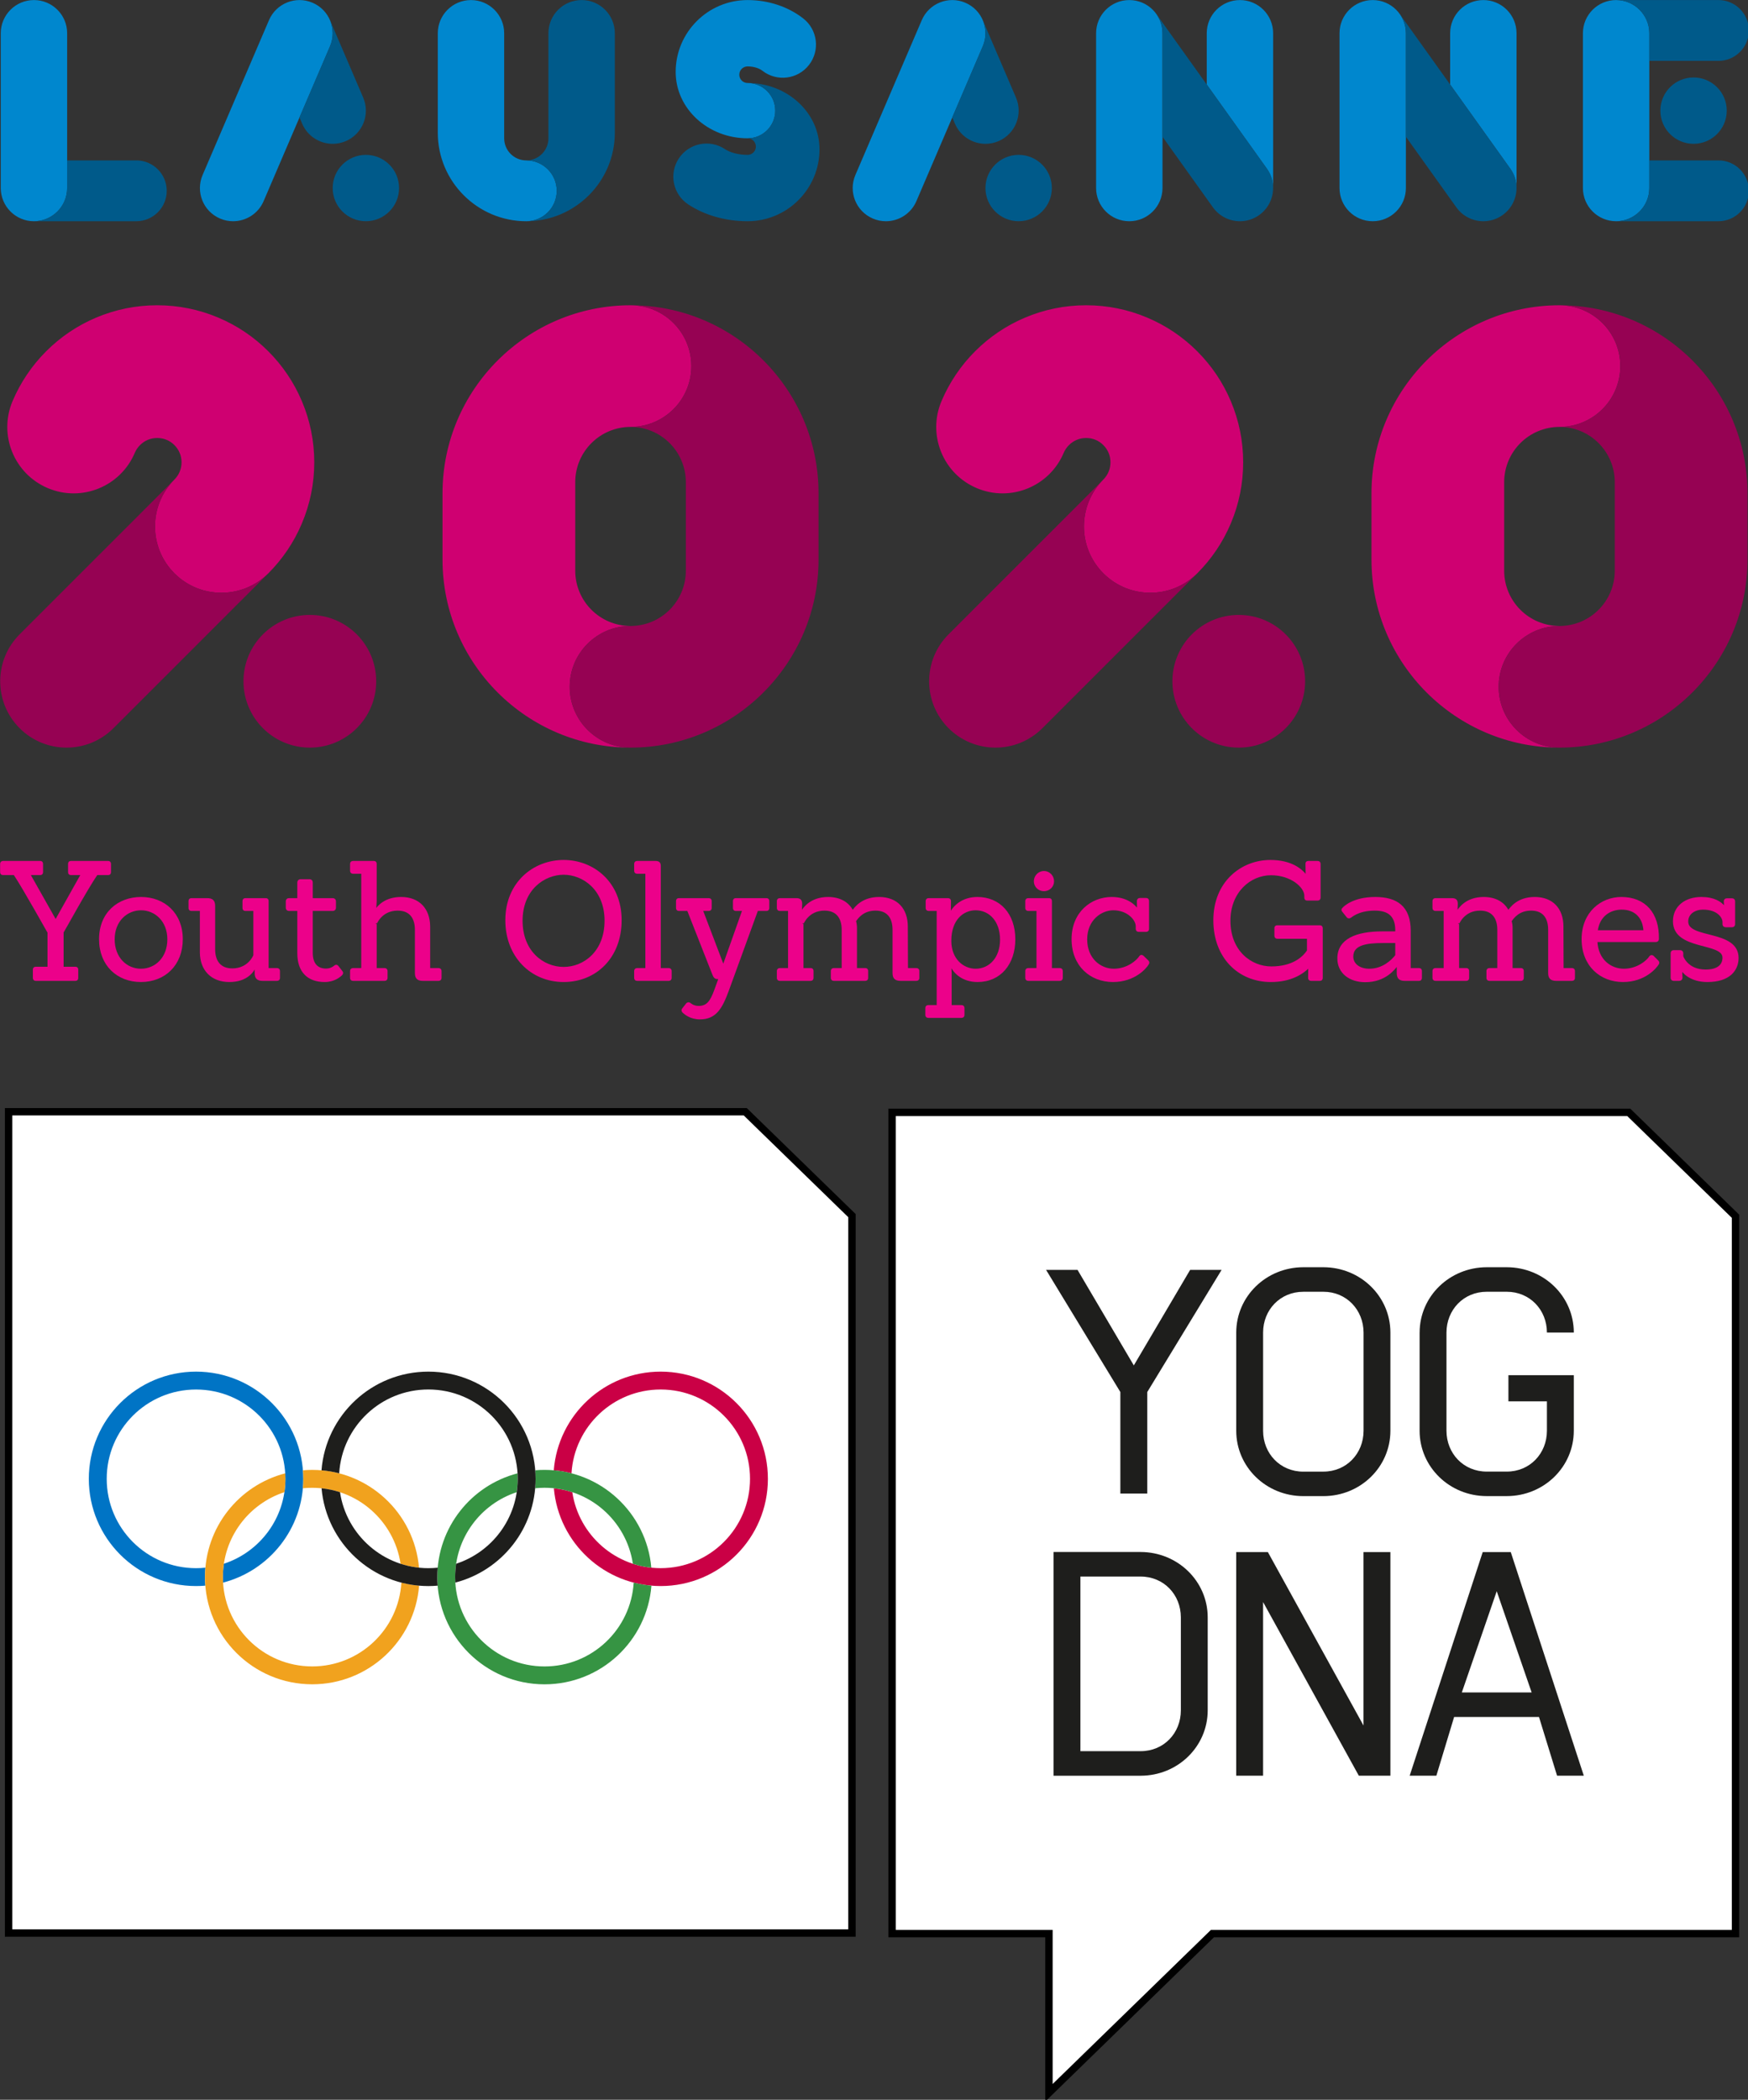 <?xml version="1.0" encoding="UTF-8" standalone="no"?>
<!-- Created with Inkscape (http://www.inkscape.org/) -->

<svg
   xmlns:dc="http://purl.org/dc/elements/1.1/"
   xmlns:cc="http://creativecommons.org/ns#"
   xmlns:rdf="http://www.w3.org/1999/02/22-rdf-syntax-ns#"
   xmlns:svg="http://www.w3.org/2000/svg"
   xmlns="http://www.w3.org/2000/svg"
   xmlns:xlink="http://www.w3.org/1999/xlink"
   xmlns:sodipodi="http://sodipodi.sourceforge.net/DTD/sodipodi-0.dtd"
   xmlns:inkscape="http://www.inkscape.org/namespaces/inkscape"
   id="svg2"
   version="1.1"
   inkscape:version="0.48.5 r10040"
   width="236.239"
   height="283.644"
   xml:space="preserve"
   sodipodi:docname="Lausanne 2020 logo.svg"><rect width="100%" height="100%" fill="#333333" stroke="none"/><defs
     id="defs6"><clipPath
       clipPathUnits="userSpaceOnUse"
       id="clipPath44"><path
         d="m 193.323,307.275 208.63,0 0,72.567 -208.63,0 0,-72.567 z"
         id="path46"
         inkscape:connector-curvature="0" /></clipPath></defs><sodipodi:namedview
     pagecolor="#ffffff"
     bordercolor="#666666"
     borderopacity="1"
     objecttolerance="10"
     gridtolerance="10"
     guidetolerance="10"
     inkscape:pageopacity="0"
     inkscape:pageshadow="2"
     inkscape:window-width="1280"
     inkscape:window-height="672"
     id="namedview4"
     showgrid="false"
     inkscape:snap-object-midpoints="true"
     inkscape:snap-center="true"
     inkscape:zoom="0.90005913"
     inkscape:cx="242.17672"
     inkscape:cy="124.38646"
     inkscape:window-x="0"
     inkscape:window-y="1"
     inkscape:window-maximized="1"
     inkscape:current-layer="g4152"
     fit-margin-top="0"
     fit-margin-left="0"
     fit-margin-right="0"
     fit-margin-bottom="0" /><g
     id="g10"
     inkscape:groupmode="layer"
     inkscape:label="Invitation. Lausanne 2020 in Lillehammer. Feb 15"
     transform="matrix(1.25,0,0,-1.25,-323.019,446.697)"><g
       id="g40"><g
         transform="matrix(1.055,0,0,1.054,38.394,-31.051)"
         id="g3267"><g
           id="g196"
           transform="translate(212.031,368.503)"><path
             d="m 0,0 c -1.878,0 -3.401,-1.523 -3.401,-3.402 l 0,-15.873 c 0,-1.879 1.523,-3.402 3.401,-3.402 1.879,0 3.402,1.523 3.402,3.402 l 0,15.873 C 3.402,-1.523 1.879,0 0,0 m 28.553,-0.276 c -1.726,0.74 -3.726,-0.06 -4.467,-1.786 l -6.802,-15.873 c -0.74,-1.727 0.059,-3.726 1.786,-4.466 0.437,-0.187 0.891,-0.276 1.339,-0.276 1.319,0 2.575,0.773 3.127,2.062 l 6.803,15.873 c 0.74,1.727 -0.06,3.726 -1.786,4.466 m 21.904,-16.165 c -1.253,0 -2.268,1.015 -2.268,2.268 l 0,10.771 C 48.189,-1.523 46.666,0 44.787,0 42.909,0 41.386,-1.523 41.386,-3.402 l 0,-10.204 c 0,-5.002 4.069,-9.071 9.071,-9.071 1.722,0 3.118,1.396 3.118,3.118 0,1.722 -1.396,3.118 -3.118,3.118 M 78.83,-1.879 C 77.272,-0.667 75.249,0 73.134,0 c -4.064,0 -7.37,-3.306 -7.37,-7.37 0,-3.757 3.299,-6.803 7.37,-6.803 1.566,0 2.835,1.268 2.835,2.834 0,1.566 -1.269,2.835 -2.835,2.835 -0.47,0 -0.85,0.381 -0.85,0.85 0,0.47 0.38,0.851 0.85,0.851 0.592,0 1.161,-0.167 1.52,-0.446 1.482,-1.153 3.619,-0.886 4.773,0.597 1.153,1.483 0.886,3.62 -0.597,4.773 m 16.621,1.604 c -1.726,0.739 -3.726,-0.06 -4.466,-1.787 l -6.803,-15.873 c -0.74,-1.726 0.06,-3.726 1.786,-4.466 0.437,-0.187 0.892,-0.276 1.338,-0.276 1.32,0 2.576,0.773 3.129,2.062 l 6.802,15.873 c 0.741,1.727 -0.059,3.726 -1.786,4.467 M 123.591,0 c -1.879,0 -3.402,-1.523 -3.402,-3.401 l 0,-5.26 6.17,-8.637 c 0.451,-0.631 0.651,-1.364 0.628,-2.084 0.001,0.036 0.006,0.071 0.006,0.107 l 0,15.874 c 0,1.878 -1.523,3.401 -3.402,3.401 m -11.339,0 c -1.878,0 -3.401,-1.523 -3.401,-3.401 l 0,-15.874 c 0,-1.879 1.523,-3.402 3.401,-3.402 1.879,0 3.402,1.523 3.402,3.402 l 0,15.874 c 0,1.879 -1.523,3.401 -3.402,3.401 m 36.284,0 c -1.879,0 -3.402,-1.523 -3.402,-3.401 l 0,-5.26 6.17,-8.637 c 0.451,-0.631 0.651,-1.364 0.628,-2.084 0.001,0.036 0.005,0.071 0.005,0.107 l 0,15.874 c 0,1.878 -1.523,3.401 -3.401,3.401 m -11.339,0 c -1.878,0 -3.401,-1.523 -3.401,-3.401 l 0,-15.874 c 0,-1.879 1.523,-3.402 3.402,-3.402 1.878,0 3.401,1.523 3.401,3.402 l 0,15.874 c 0,1.879 -1.523,3.401 -3.402,3.401 m 24.945,0 c -1.879,0 -3.402,-1.523 -3.402,-3.402 l 0,-15.873 c 0,-1.879 1.523,-3.402 3.402,-3.402 1.878,0 3.401,1.523 3.401,3.402 l 0,15.873 c 0,1.879 -1.523,3.402 -3.401,3.402"
             style="fill:#0087ce;fill-opacity:1;fill-rule:nonzero;stroke:none"
             id="path198"
             inkscape:connector-curvature="0" /></g><g
           id="g200"
           transform="translate(222.519,352.063)"><path
             d="m 0,0 -7.087,0 0,-2.835 c 0,-1.878 -1.522,-3.4 -3.399,-3.401 l 10.486,0 c 1.722,0 3.118,1.396 3.118,3.118 C 3.118,-1.396 1.722,0 0,0 m 15.282,16.115 c 0.047,0.022 0.094,0.045 0.143,0.065 -0.014,-0.006 -0.027,-0.009 -0.04,-0.015 -0.036,-0.015 -0.069,-0.034 -0.103,-0.05 M 21.466,1.976 c 1.727,0.74 2.526,2.739 1.786,4.466 l -3.401,7.937 c -0.015,0.035 -0.034,0.067 -0.05,0.101 0.397,-0.848 0.448,-1.853 0.05,-2.781 L 16.725,4.404 17,3.762 C 17.552,2.473 18.808,1.7 20.128,1.7 c 0.447,0 0.901,0.089 1.338,0.276 m 2.061,-1.409 c -1.878,0 -3.401,-1.523 -3.401,-3.401 0,-1.879 1.523,-3.401 3.401,-3.401 1.879,0 3.402,1.522 3.402,3.401 0,1.878 -1.523,3.401 -3.402,3.401 m 22.111,15.874 c -1.879,0 -3.402,-1.523 -3.402,-3.402 l 0,-10.772 C 42.236,1.015 41.221,0 39.968,0 c 1.722,0 3.118,-1.396 3.118,-3.118 0,-1.722 -1.396,-3.118 -3.118,-3.118 5.002,0 9.072,4.069 9.072,9.071 l 0,10.204 c 0,1.879 -1.524,3.402 -3.402,3.402 M 62.646,7.937 c 1.565,0 2.835,-1.269 2.835,-2.835 0,-1.566 -1.27,-2.835 -2.835,-2.835 0.47,0 0.85,-0.38 0.85,-0.85 0,-0.469 -0.38,-0.85 -0.85,-0.85 -0.899,0 -1.767,0.22 -2.322,0.591 -1.563,1.042 -3.675,0.619 -4.718,-0.944 -1.041,-1.563 -0.619,-3.675 0.944,-4.717 1.677,-1.118 3.841,-1.733 6.096,-1.733 4.063,0 7.37,3.306 7.37,7.37 0,3.757 -3.3,6.803 -7.37,6.803 m 27.78,-7.37 c -1.879,0 -3.402,-1.523 -3.402,-3.401 0,-1.878 1.523,-3.401 3.402,-3.401 1.878,0 3.401,1.523 3.401,3.401 0,1.878 -1.523,3.401 -3.401,3.401 m -2.062,1.409 c 1.727,0.74 2.527,2.74 1.787,4.466 l -3.402,7.937 c -0.015,0.035 -0.033,0.067 -0.05,0.101 0.397,-0.847 0.448,-1.853 0.05,-2.781 L 83.623,4.404 83.898,3.762 C 84.451,2.473 85.706,1.7 87.026,1.7 c 0.447,0 0.901,0.089 1.338,0.276 M 82.18,16.115 c 0.047,0.022 0.094,0.045 0.143,0.065 -0.013,-0.005 -0.027,-0.009 -0.04,-0.015 -0.035,-0.015 -0.068,-0.034 -0.103,-0.05 m 17.533,-0.366 c 0.035,0.026 0.07,0.053 0.106,0.079 -0.01,-0.008 -0.021,-0.013 -0.032,-0.02 -0.026,-0.019 -0.049,-0.04 -0.074,-0.059 m 4.819,-0.732 c -0.021,0.029 -0.044,0.054 -0.066,0.083 0.437,-0.573 0.7,-1.285 0.7,-2.06 l 0,-10.615 5.168,-7.237 c 0.665,-0.929 1.71,-1.424 2.772,-1.424 0.684,0 1.375,0.206 1.974,0.634 1.528,1.092 1.883,3.216 0.79,4.744 l -11.338,15.875 z m 20.126,0.732 c 0.035,0.026 0.07,0.053 0.106,0.079 -0.01,-0.008 -0.021,-0.013 -0.032,-0.02 -0.026,-0.019 -0.049,-0.04 -0.074,-0.059 m 4.819,-0.732 c -0.021,0.029 -0.044,0.054 -0.066,0.083 0.437,-0.573 0.7,-1.285 0.7,-2.06 l 0,-10.615 5.169,-7.237 c 0.663,-0.929 1.709,-1.424 2.77,-1.424 0.684,0 1.375,0.206 1.975,0.634 1.528,1.092 1.882,3.216 0.79,4.744 L 129.477,15.017 z M 162.142,0 l -7.087,0 0,-2.835 c 0,-1.878 -1.523,-3.401 -3.401,-3.401 l 10.488,0 c 1.722,0 3.118,1.396 3.118,3.118 0,1.722 -1.396,3.118 -3.118,3.118 m -2.551,8.504 c -1.879,0 -3.402,-1.523 -3.402,-3.402 0,-1.878 1.523,-3.401 3.402,-3.401 1.878,0 3.401,1.523 3.401,3.401 0,1.879 -1.523,3.402 -3.401,3.402 m -4.536,4.535 0,-2.834 7.087,0 c 1.722,0 3.118,1.396 3.118,3.118 0,1.722 -1.396,3.118 -3.118,3.118 l -10.488,0 c 1.878,0 3.401,-1.523 3.401,-3.402"
             style="fill:#005a8a;fill-opacity:1;fill-rule:nonzero;stroke:none"
             id="path202"
             inkscape:connector-curvature="0" /></g></g><g
         transform="matrix(2.109,0,0,2.108,-179.173,-395.074)"
         id="g3261"><g
           id="g204"
           transform="translate(221.238,338.934)"><path
             inkscape:connector-curvature="0"
             d="m 0,0 c -0.738,0.738 -1.599,1.318 -2.558,1.723 -0.995,0.421 -2.049,0.634 -3.134,0.634 -1.085,0 -2.139,-0.213 -3.134,-0.634 -0.958,-0.405 -1.819,-0.985 -2.559,-1.724 -0.738,-0.739 -1.318,-1.6 -1.724,-2.558 -0.731,-1.73 0.078,-3.726 1.809,-4.458 1.731,-0.732 3.726,0.078 4.458,1.809 0.062,0.147 0.153,0.281 0.268,0.396 0.116,0.116 0.249,0.207 0.397,0.269 0.304,0.128 0.667,0.128 0.97,0 0.148,-0.062 0.282,-0.153 0.396,-0.268 0.116,-0.116 0.207,-0.25 0.27,-0.398 0.064,-0.151 0.096,-0.315 0.096,-0.485 0,-0.169 -0.032,-0.332 -0.096,-0.483 -0.063,-0.15 -0.154,-0.285 -0.268,-0.399 -1.328,-1.328 -1.328,-3.482 0,-4.81 0.664,-0.664 1.535,-0.996 2.405,-0.996 0.871,0 1.741,0.331 2.406,0.995 0.736,0.737 1.316,1.598 1.722,2.559 0.421,0.994 0.635,2.049 0.635,3.134 0,1.086 -0.214,2.141 -0.635,3.136 C 1.318,-1.599 0.739,-0.739 0,0 M 18.573,2.357 C 13.26,2.355 8.934,-1.968 8.934,-7.281 l 0,-3.401 c 0,-5.315 4.325,-9.638 9.639,-9.638 -1.722,0 -3.119,1.396 -3.119,3.118 0,1.722 1.396,3.117 3.117,3.118 -1.565,10e-4 -2.833,1.269 -2.833,2.835 l 0,4.535 c 0,1.565 1.269,2.835 2.835,2.835 1.722,0 3.117,1.396 3.117,3.118 0,1.722 -1.395,3.118 -3.117,3.118 M 47.622,0 c -0.738,0.738 -1.599,1.318 -2.558,1.723 -0.994,0.421 -2.049,0.634 -3.134,0.634 -1.085,0 -2.14,-0.213 -3.134,-0.634 -0.959,-0.405 -1.819,-0.985 -2.559,-1.724 -0.738,-0.739 -1.318,-1.6 -1.723,-2.558 -0.732,-1.73 0.077,-3.726 1.808,-4.458 1.73,-0.732 3.726,0.078 4.458,1.809 0.062,0.147 0.153,0.281 0.268,0.396 0.116,0.116 0.25,0.207 0.398,0.269 0.303,0.128 0.666,0.128 0.968,0 0.149,-0.062 0.283,-0.153 0.397,-0.268 0.116,-0.116 0.207,-0.25 0.27,-0.398 0.064,-0.151 0.096,-0.315 0.096,-0.485 0,-0.169 -0.032,-0.332 -0.096,-0.483 -0.063,-0.15 -0.154,-0.285 -0.268,-0.399 -1.328,-1.328 -1.328,-3.482 0,-4.81 0.664,-0.664 1.535,-0.996 2.405,-0.996 0.871,0 1.741,0.331 2.405,0.995 0.737,0.737 1.317,1.598 1.723,2.559 0.421,0.994 0.634,2.049 0.634,3.134 0,1.086 -0.213,2.141 -0.634,3.136 C 48.941,-1.599 48.361,-0.739 47.622,0 M 66.195,2.357 C 60.883,2.355 56.557,-1.968 56.557,-7.281 l 0,-3.401 c 0,-5.315 4.324,-9.638 9.638,-9.638 -1.722,0 -3.118,1.396 -3.118,3.118 0,1.722 1.395,3.117 3.117,3.118 -1.565,10e-4 -2.834,1.269 -2.834,2.835 l 0,4.535 c 0,1.565 1.27,2.835 2.835,2.835 1.722,0 3.118,1.396 3.118,3.118 0,1.722 -1.396,3.118 -3.118,3.118"
             style="fill:#cf0071;fill-opacity:1;fill-rule:nonzero;stroke:none"
             id="path206" /></g><g
           id="g208"
           transform="translate(223.37,325.417)"><path
             inkscape:connector-curvature="0"
             d="m 0,0 c -1.878,0 -3.402,-1.523 -3.402,-3.402 0,-1.878 1.524,-3.401 3.402,-3.401 1.879,0 3.402,1.523 3.402,3.401 C 3.402,-1.523 1.879,0 0,0 m -4.535,1.135 c -0.871,0 -1.742,0.332 -2.406,0.996 -1.328,1.328 -1.328,3.482 0,4.81 l -7.937,-7.937 c -1.328,-1.329 -1.328,-3.483 0,-4.811 0.664,-0.664 1.535,-0.996 2.405,-0.996 0.871,0 1.742,0.332 2.406,0.996 L -2.13,2.13 C -2.794,1.466 -3.665,1.135 -4.535,1.135 m 20.976,14.739 c 1.722,0 3.118,-1.396 3.118,-3.118 0,-1.722 -1.395,-3.118 -3.117,-3.118 1.565,0 2.834,-1.27 2.834,-2.835 l 0,-4.535 c 0,-1.566 -1.27,-2.835 -2.835,-2.835 -1.722,0 -3.118,-1.396 -3.118,-3.118 0,-1.722 1.396,-3.118 3.118,-3.118 5.312,0.002 9.638,4.325 9.638,9.638 l 0,3.401 c 0,5.315 -4.324,9.638 -9.638,9.638 M 47.622,0 c -1.879,0 -3.402,-1.523 -3.402,-3.402 0,-1.878 1.523,-3.401 3.402,-3.401 1.879,0 3.401,1.523 3.401,3.401 0,1.879 -1.522,3.402 -3.401,3.402 m -4.535,1.135 c -0.871,0 -1.741,0.332 -2.406,0.996 -1.328,1.328 -1.328,3.482 0,4.81 l -7.937,-7.937 c -1.328,-1.329 -1.328,-3.483 0,-4.811 0.665,-0.664 1.535,-0.996 2.406,-0.996 0.87,0 1.741,0.332 2.405,0.996 L 45.492,2.13 C 44.828,1.466 43.957,1.135 43.087,1.135 m 20.976,14.739 c 1.722,0 3.119,-1.396 3.119,-3.118 0,-1.722 -1.396,-3.118 -3.117,-3.118 1.565,0 2.833,-1.27 2.833,-2.835 l 0,-4.535 c 0,-1.566 -1.269,-2.835 -2.835,-2.835 -1.722,0 -3.117,-1.396 -3.117,-3.118 0,-1.722 1.395,-3.118 3.117,-3.118 5.312,0.002 9.638,4.325 9.638,9.638 l 0,3.401 c 0,5.315 -4.324,9.638 -9.638,9.638"
             style="fill:#960253;fill-opacity:1;fill-rule:nonzero;stroke:none"
             id="path210" /></g></g><g
         transform="matrix(0.113,0,0,-0.113,213.333,368.463)"
         style="font-size:40px;font-style:normal;font-weight:normal;line-height:125%;letter-spacing:0px;word-spacing:0px;fill:#ec018a;fill-opacity:1;stroke:#ec018a;stroke-width:1.707;stroke-miterlimit:4;stroke-opacity:1;font-family:Abadi MT Condensed Extra Bold;-inkscape-font-specification:Abadi MT Condensed Extra Bold"
         id="text3081"><path
           d="m 417.752,338.288 c 0.32,0 0.48,-0.16 0.48,-0.48 l 0,-2.04 c 0,-0.32 -0.16,-0.48 -0.48,-0.48 l -3.08,0 0,-8.6 c 0.12,-0.12 5.8,-10.52 8.28,-14.12 l 2.76,0 c 0.32,0 0.48,-0.16 0.48,-0.48 l 0,-2.04 c 0,-0.32 -0.2,-0.48 -0.48,-0.48 l -9.04,0 c -0.32,0 -0.48,0.16 -0.48,0.48 l 0,2.04 c 0,0.32 0.16,0.48 0.48,0.48 l 2.64,0 -6.24,11.12 -0.24,0 -6.28,-11.12 2.64,0 c 0.32,0 0.48,-0.16 0.48,-0.48 l 0,-2.04 c 0,-0.32 -0.16,-0.48 -0.48,-0.48 l -9,0 c -0.32,0 -0.52,0.16 -0.52,0.48 l 0,2.04 c 0,0.32 0.16,0.48 0.52,0.48 l 2.72,0 c 2.4,3.6 8.16,14 8.28,14.16 l 0,8.56 -3.08,0 c -0.32,0 -0.48,0.16 -0.48,0.48 l 0,2.04 c 0,0.32 0.2,0.48 0.48,0.48 l 9.64,0"
           style="fill:#ec018a;stroke:#ec018a;stroke-width:0.434;font-family:sanchez;-inkscape-font-specification:sanchez"
           id="path3014"
           inkscape:connector-curvature="0"
           transform="matrix(3.936,0,0,3.934,-1173.184,-295.343)" /><path
           d="m 433.685,338.568 c 5.72,0 9.96,-3.96 9.96,-10.2 0,-6.24 -4.36,-10.04 -9.92,-10.04 -5.56,0 -10,3.72 -10,10.04 0,6.28 4.28,10.2 9.96,10.2 m 0,-2.8 c -3.56,0 -6.6,-2.84 -6.6,-7.36 0,-4.56 3.16,-7.28 6.64,-7.28 3.44,0 6.6,2.72 6.6,7.28 0,4.52 -3.04,7.36 -6.64,7.36"
           style="fill:#ec018a;stroke:#ec018a;stroke-width:0.434;font-family:sanchez;-inkscape-font-specification:sanchez"
           id="path3016"
           inkscape:connector-curvature="0"
           transform="matrix(3.936,0,0,3.934,-1173.184,-295.343)" /><path
           d="m 466.75,338.288 c 0.32,0 0.52,-0.16 0.52,-0.48 l 0,-1.72 c 0,-0.32 -0.2,-0.48 -0.52,-0.48 l -2.24,0 0,-16.52 c 0,-0.32 -0.16,-0.48 -0.48,-0.48 l -4.96,0 c -0.28,0 -0.48,0.16 -0.48,0.48 l 0,1.72 c 0,0.32 0.16,0.48 0.48,0.48 l 2.16,0 0,11 c 0,0.08 -1.32,3.4 -5.32,3.4 -2.96,0 -4.4,-1.88 -4.4,-4.88 l 0,-10.52 c 0,-1.24 -0.56,-1.68 -1.72,-1.68 l -3.84,0 c -0.28,0 -0.48,0.16 -0.48,0.48 l 0,1.72 c 0,0.32 0.16,0.48 0.48,0.48 l 2.28,0 0,10.32 c 0.04,4.2 2.64,6.96 6.96,6.96 4.32,0 5.8,-2.52 6.24,-3.44 l 0.12,0 0,1.48 c 0,1.24 0.56,1.68 1.72,1.68 l 3.48,0"
           style="fill:#ec018a;stroke:#ec018a;stroke-width:0.434;font-family:sanchez;-inkscape-font-specification:sanchez"
           id="path3018"
           inkscape:connector-curvature="0"
           transform="matrix(3.936,0,0,3.934,-1173.184,-295.343)" /><path
           d="m 481.515,335.008 c -0.2,-0.24 -0.44,-0.28 -0.72,-0.04 -0.16,0.16 -0.92,0.76 -2.12,0.76 -2.16,0 -3.44,-1.36 -3.44,-4.04 l 0,-10.4 5.08,0 c 0.32,0 0.56,-0.2 0.56,-0.52 l 0,-1.64 c 0,-0.32 -0.24,-0.52 -0.56,-0.52 l -5.08,0 0,-4.04 c 0,-0.32 -0.2,-0.56 -0.52,-0.56 l -2.24,0 c -0.32,0 -0.56,0.24 -0.56,0.56 l 0,4.04 -2.24,0 c -0.32,0 -0.56,0.2 -0.56,0.52 l 0,1.64 c 0,0.32 0.24,0.52 0.56,0.52 l 2.24,0 0,10.48 c 0,4.52 2.44,6.8 6.44,6.8 2.36,0 3.68,-1.24 4.04,-1.56 0.24,-0.24 0.32,-0.52 0.08,-0.76 l -0.96,-1.24"
           style="fill:#ec018a;stroke:#ec018a;stroke-width:0.434;font-family:sanchez;-inkscape-font-specification:sanchez"
           id="path3020"
           inkscape:connector-curvature="0"
           transform="matrix(3.936,0,0,3.934,-1173.184,-295.343)" /><path
           d="m 506.02,338.288 c 0.32,0 0.52,-0.16 0.52,-0.48 l 0,-1.72 c 0,-0.32 -0.2,-0.48 -0.52,-0.48 l -2.24,0 0,-10.32 c -0.04,-4.2 -2.52,-6.96 -6.84,-6.96 -3.76,0 -5.52,1.96 -6.24,3.08 l -0.08,0 c 0.04,-0.28 0.16,-1.84 0.16,-2.44 l 0,-8.92 c 0,-0.32 -0.16,-0.48 -0.48,-0.48 l -5.04,0 c -0.32,0 -0.52,0.16 -0.52,0.48 l 0,1.72 c 0,0.32 0.2,0.48 0.52,0.48 l 2.2,0 0,23.36 -2.2,0 c -0.32,0 -0.52,0.16 -0.52,0.48 l 0,1.72 c 0,0.32 0.2,0.48 0.52,0.48 l 7.64,0 c 0.32,0 0.52,-0.16 0.52,-0.48 l 0,-1.72 c 0,-0.32 -0.2,-0.48 -0.52,-0.48 l -2.12,0 0,-10.96 c 0,0.04 1.24,-3.44 5.32,-3.44 2.96,0 4.4,1.88 4.4,4.88 l 0,10.52 c 0,1.24 0.56,1.68 1.72,1.68 l 3.8,0"
           style="fill:#ec018a;stroke:#ec018a;stroke-width:0.434;font-family:sanchez;-inkscape-font-specification:sanchez"
           id="path3022"
           inkscape:connector-curvature="0"
           transform="matrix(3.936,0,0,3.934,-1173.184,-295.343)" /><path
           d="m 536.444,338.568 c 7.84,0 13.88,-5.84 13.88,-14.8 0,-9.12 -6.64,-14.44 -13.88,-14.44 -7.24,0 -13.96,5.32 -13.96,14.44 0,8.8 6.12,14.8 13.96,14.8 m 0,-3.24 c -5.04,0 -10.2,-3.92 -10.2,-11.44 0,-7.68 5.44,-11.4 10.2,-11.4 4.76,0 10.16,3.72 10.16,11.4 0,7.52 -5.12,11.44 -10.16,11.44"
           style="fill:#ec018a;stroke:#ec018a;stroke-width:0.434;font-family:sanchez;-inkscape-font-specification:sanchez"
           id="path3024"
           inkscape:connector-curvature="0"
           transform="matrix(3.936,0,0,3.934,-1173.184,-295.343)" /><path
           d="m 561.963,338.288 c 0.32,0 0.52,-0.16 0.52,-0.48 l 0,-1.72 c 0,-0.32 -0.2,-0.48 -0.52,-0.48 l -2.12,0 0,-25.04 c 0,-0.68 -0.28,-1 -1.08,-1 l -4.44,0 c -0.32,0 -0.52,0.16 -0.52,0.48 l 0,1.72 c 0,0.32 0.2,0.48 0.52,0.48 l 2.2,0 0,23.36 -2.2,0 c -0.32,0 -0.52,0.16 -0.52,0.48 l 0,1.72 c 0,0.32 0.2,0.48 0.52,0.48 l 7.64,0"
           style="fill:#ec018a;stroke:#ec018a;stroke-width:0.434;font-family:sanchez;-inkscape-font-specification:sanchez"
           id="path3026"
           inkscape:connector-curvature="0"
           transform="matrix(3.936,0,0,3.934,-1173.184,-295.343)" /><path
           d="m 573.257,340.808 c -1.04,2.84 -1.96,4 -4,4 -1.24,0 -1.92,-0.6 -2.12,-0.76 -0.28,-0.2 -0.48,-0.16 -0.72,0.04 l -1,1.28 c -0.2,0.24 -0.12,0.48 0.12,0.72 0.36,0.32 1.68,1.56 4.04,1.56 3.8,0 5.24,-2.56 6.8,-6.8 l 7.12,-19.56 2.24,0 c 0.32,0 0.48,-0.16 0.48,-0.48 l 0,-1.72 c 0,-0.32 -0.16,-0.48 -0.48,-0.48 l -7.44,0 c -0.32,0 -0.48,0.16 -0.48,0.48 l 0,1.72 c 0,0.32 0.16,0.48 0.48,0.48 l 1.8,0 -4.8,13.56 -0.08,0 -5.16,-13.56 1.64,0 c 0.32,0 0.52,-0.16 0.52,-0.48 l 0,-1.72 c 0,-0.32 -0.2,-0.48 -0.52,-0.48 l -7.24,0 c -0.32,0 -0.48,0.16 -0.48,0.48 l 0,1.72 c 0,0.32 0.2,0.48 0.48,0.48 l 2.2,0 6.12,15.56 c 0.28,0.72 0.52,1 1.04,1 l 0.52,0 -1.08,2.96"
           style="fill:#ec018a;stroke:#ec018a;stroke-width:0.434;font-family:sanchez;-inkscape-font-specification:sanchez"
           id="path3028"
           inkscape:connector-curvature="0"
           transform="matrix(3.936,0,0,3.934,-1173.184,-295.343)" /><path
           d="m 622.17,338.288 c 0.32,0 0.52,-0.16 0.52,-0.48 l 0,-1.72 c 0,-0.32 -0.2,-0.48 -0.52,-0.48 l -2.24,0 -0.04,-10.32 c 0,-4.2 -2.44,-6.96 -6.76,-6.96 -4.12,0 -5.84,2.44 -6.44,3.32 -1,-2.08 -3.08,-3.32 -5.96,-3.32 -4.32,0 -6,2.68 -6.48,3.48 l -0.12,0 0.08,-2 c 0,-0.96 -0.4,-1.2 -1.28,-1.2 l -3.92,0 c -0.32,0 -0.52,0.16 -0.52,0.48 l 0,1.72 c 0,0.32 0.2,0.48 0.52,0.48 l 2.2,0 0,14.32 -2.2,0 c -0.32,0 -0.52,0.16 -0.52,0.48 l 0,1.72 c 0,0.32 0.2,0.48 0.52,0.48 l 7.48,0 c 0.28,0 0.48,-0.16 0.48,-0.48 l 0,-1.72 c 0,-0.32 -0.16,-0.48 -0.48,-0.48 l -1.96,0 0,-10.96 c 0,0.04 1.24,-3.44 5.32,-3.44 2.96,0 4.4,1.88 4.4,4.88 l 0,9.52 -2.12,0 c -0.32,0 -0.52,0.16 -0.52,0.48 l 0,1.72 c 0,0.32 0.2,0.48 0.52,0.48 l 7.64,0 c 0.28,0 0.48,-0.16 0.48,-0.48 l 0,-1.72 c 0,-0.32 -0.16,-0.48 -0.48,-0.48 l -2.24,0 0,-10.04 c 0,-0.52 -0.08,-1.12 -0.24,-1.6 0.6,-0.92 2,-2.76 4.96,-2.76 2.96,0 4.36,1.88 4.36,4.88 l 0,10.52 c 0,1.24 0.56,1.68 1.76,1.68 l 3.8,0"
           style="fill:#ec018a;stroke:#ec018a;stroke-width:0.434;font-family:sanchez;-inkscape-font-specification:sanchez"
           id="path3030"
           inkscape:connector-curvature="0"
           transform="matrix(3.936,0,0,3.934,-1173.184,-295.343)" /><path
           d="m 633.144,347.288 c 0.32,0 0.52,-0.16 0.52,-0.48 l 0,-1.72 c 0,-0.32 -0.2,-0.48 -0.52,-0.48 l -2.6,0 0,-8.12 c 0,-0.56 -0.12,-1.84 -0.12,-1.84 l 0.12,0 c 0.84,1.92 2.96,3.92 6.52,3.92 5.48,0 8.96,-4.24 8.96,-10.16 0,-6.16 -3.68,-10.08 -9,-10.08 -3.6,0 -5.76,2.04 -6.64,3.92 l -0.04,0 0.04,-3.16 c 0,-0.32 -0.2,-0.48 -0.52,-0.48 l -4.68,0 c -0.32,0 -0.52,0.16 -0.52,0.48 l 0,1.72 c 0,0.32 0.2,0.48 0.52,0.48 l 2.16,0 0,23.32 -2.24,0 c -0.32,0 -0.52,0.16 -0.52,0.48 l 0,1.72 c 0,0.32 0.2,0.48 0.52,0.48 l 8.04,0 m 3.44,-11.52 c -3.08,0 -6.12,-2.48 -6.12,-7 0,-5.28 3.08,-7.64 6.12,-7.64 3.48,0 6.16,2.8 6.16,7.36 0,4.4 -2.64,7.28 -6.16,7.28"
           style="fill:#ec018a;stroke:#ec018a;stroke-width:0.434;font-family:sanchez;-inkscape-font-specification:sanchez"
           id="path3032"
           inkscape:connector-curvature="0"
           transform="matrix(3.936,0,0,3.934,-1173.184,-295.343)" /><path
           d="m 657.041,338.288 c 0.32,0 0.52,-0.16 0.52,-0.48 l 0,-1.72 c 0,-0.32 -0.2,-0.48 -0.52,-0.48 l -2.12,0 0,-16.52 c 0,-0.32 -0.16,-0.48 -0.48,-0.48 l -5.04,0 c -0.32,0 -0.52,0.16 -0.52,0.48 l 0,1.72 c 0,0.32 0.2,0.48 0.52,0.48 l 2.2,0 0,14.32 -2.2,0 c -0.32,0 -0.52,0.16 -0.52,0.48 l 0,1.72 c 0,0.32 0.2,0.48 0.52,0.48 l 7.64,0 m -1.6,-24 c 0,-1.24 -1,-2.28 -2.24,-2.28 -1.24,0 -2.24,1.04 -2.24,2.28 0,1.24 1,2.2 2.24,2.2 1.24,0 2.24,-0.96 2.24,-2.2"
           style="fill:#ec018a;stroke:#ec018a;stroke-width:0.434;font-family:sanchez;-inkscape-font-specification:sanchez"
           id="path3034"
           inkscape:connector-curvature="0"
           transform="matrix(3.936,0,0,3.934,-1173.184,-295.343)" /><path
           d="m 677.211,332.528 c -0.24,-0.2 -0.52,-0.16 -0.68,0.12 -0.56,0.92 -2.92,3.12 -6.36,3.12 -3.32,0 -6.68,-2.6 -6.68,-7.36 0,-4.8 3.56,-7.28 6.56,-7.28 3.48,0 5.64,2.36 5.68,4.08 l 0,0.68 c 0,0.32 0.2,0.48 0.48,0.48 l 1.84,0 c 0.28,0 0.48,-0.16 0.48,-0.48 l 0,-6.8 c 0,-0.32 -0.16,-0.52 -0.48,-0.52 l -1.52,0 c -0.32,0 -0.52,0.2 -0.52,0.52 l 0.04,2.2 -0.04,0 c -0.84,-1.2 -2.72,-2.96 -6.36,-2.96 -4.84,0 -9.52,3.56 -9.52,10.04 0,6.4 4.44,10.2 9.84,10.2 5.28,0 8.04,-3.32 8.52,-4.2 0.16,-0.24 0.16,-0.48 -0.12,-0.72 l -1.16,-1.12"
           style="fill:#ec018a;stroke:#ec018a;stroke-width:0.434;font-family:sanchez;-inkscape-font-specification:sanchez"
           id="path3036"
           inkscape:connector-curvature="0"
           transform="matrix(3.936,0,0,3.934,-1173.184,-295.343)" /><path
           d="m 720.274,338.288 c 0.32,0 0.48,-0.16 0.48,-0.48 l 0,-12.12 c 0,-0.32 -0.16,-0.48 -0.48,-0.48 l -10.36,0 c -0.32,0 -0.48,0.16 -0.48,0.48 l 0,1.84 c 0,0.32 0.16,0.52 0.48,0.52 l 7.44,0 0,3.12 c -1.16,1.8 -3.8,4.04 -8.88,4.04 -5,0 -10.16,-3.88 -10.16,-11.32 0,-7.04 4.96,-11.28 10.08,-11.28 5,0 8.32,3.08 8.32,5.2 l 0,0.48 c 0,0.32 0.16,0.48 0.48,0.48 l 2.52,0 c 0.32,0 0.52,-0.16 0.52,-0.48 l 0,-8.24 c 0,-0.32 -0.2,-0.48 -0.52,-0.48 l -2.24,0 c -0.32,0 -0.52,0.16 -0.48,0.48 l 0.04,3.08 c -1.12,-1.6 -3.64,-3.8 -8.8,-3.8 -6.96,0 -13.64,5.16 -13.64,14.44 0,9.04 6,14.8 13.76,14.8 4.84,0 7.68,-1.88 9.32,-3.52 l -0.04,2.76 c 0,0.32 0.2,0.48 0.52,0.48 l 2.12,0"
           style="fill:#ec018a;stroke:#ec018a;stroke-width:0.434;font-family:sanchez;-inkscape-font-specification:sanchez"
           id="path3038"
           inkscape:connector-curvature="0"
           transform="matrix(3.936,0,0,3.934,-1173.184,-295.343)" /><path
           d="m 744.38,338.288 c 0.32,0 0.48,-0.16 0.48,-0.48 l 0,-1.72 c 0,-0.32 -0.16,-0.48 -0.48,-0.48 l -2.24,0 0,-9.28 c 0,-5.84 -3.24,-8 -8.4,-8 -5.4,0 -7.6,2.32 -7.8,2.56 -0.24,0.2 -0.28,0.4 -0.08,0.64 l 1.12,1.4 c 0.16,0.2 0.4,0.2 0.6,0.12 0.16,0 1.8,-1.84 6.04,-1.84 3.08,0 5.2,1.2 5.2,5 l 0,0.48 -3.36,0 c -6.32,0 -10.72,1.8 -10.72,6.36 0,3.48 2.84,5.56 6.56,5.56 4.84,0 7.08,-3.04 7.8,-4.04 l 0.08,0 0,2.04 c 0,1.24 0.56,1.68 1.72,1.68 l 3.48,0 m -5.56,-5.96 c -0.92,1.2 -3.16,3.44 -6.52,3.44 -2.52,0 -4.12,-1.36 -4.12,-3.16 0,-3 3.32,-3.52 7.48,-3.52 l 3.16,0 0,3.24"
           style="fill:#ec018a;stroke:#ec018a;stroke-width:0.434;font-family:sanchez;-inkscape-font-specification:sanchez"
           id="path3040"
           inkscape:connector-curvature="0"
           transform="matrix(3.936,0,0,3.934,-1173.184,-295.343)" /><path
           d="m 781.545,338.288 c 0.32,0 0.52,-0.16 0.52,-0.48 l 0,-1.72 c 0,-0.32 -0.2,-0.48 -0.52,-0.48 l -2.24,0 -0.04,-10.32 c 0,-4.2 -2.44,-6.96 -6.76,-6.96 -4.12,0 -5.84,2.44 -6.44,3.32 -1,-2.08 -3.08,-3.32 -5.96,-3.32 -4.32,0 -6,2.68 -6.48,3.48 l -0.12,0 0.08,-2 c 0,-0.96 -0.4,-1.2 -1.28,-1.2 l -3.92,0 c -0.32,0 -0.52,0.16 -0.52,0.48 l 0,1.72 c 0,0.32 0.2,0.48 0.52,0.48 l 2.2,0 0,14.32 -2.2,0 c -0.32,0 -0.52,0.16 -0.52,0.48 l 0,1.72 c 0,0.32 0.2,0.48 0.52,0.48 l 7.48,0 c 0.28,0 0.48,-0.16 0.48,-0.48 l 0,-1.72 c 0,-0.32 -0.16,-0.48 -0.48,-0.48 l -1.96,0 0,-10.96 c 0,0.04 1.24,-3.44 5.32,-3.44 2.96,0 4.4,1.88 4.4,4.88 l 0,9.52 -2.12,0 c -0.32,0 -0.52,0.16 -0.52,0.48 l 0,1.72 c 0,0.32 0.2,0.48 0.52,0.48 l 7.64,0 c 0.28,0 0.48,-0.16 0.48,-0.48 l 0,-1.72 c 0,-0.32 -0.16,-0.48 -0.48,-0.48 l -2.24,0 0,-10.04 c 0,-0.52 -0.08,-1.12 -0.24,-1.6 0.6,-0.92 2,-2.76 4.96,-2.76 2.96,0 4.36,1.88 4.36,4.88 l 0,10.52 c 0,1.24 0.56,1.68 1.76,1.68 l 3.8,0"
           style="fill:#ec018a;stroke:#ec018a;stroke-width:0.434;font-family:sanchez;-inkscape-font-specification:sanchez"
           id="path3042"
           inkscape:connector-curvature="0"
           transform="matrix(3.936,0,0,3.934,-1173.184,-295.343)" /><path
           d="m 801.915,328.848 c 0.36,0 0.56,-0.2 0.56,-0.52 0.12,-6.2 -3.2,-10 -8.92,-10 -4.8,0 -9.44,3.56 -9.44,10.04 0,6.4 4.44,10.2 9.84,10.2 5.28,0 8,-3.32 8.52,-4.2 0.16,-0.24 0.12,-0.48 -0.16,-0.72 l -1.08,-1.08 c -0.28,-0.2 -0.52,-0.16 -0.72,0.12 -0.56,0.92 -2.92,3.08 -6.36,3.08 -3.16,0 -6.44,-2.24 -6.64,-6.92 l 14.4,0 m -14.32,-2.44 c 0.48,-3.84 3.28,-5.44 6.04,-5.44 3.44,0 5.36,2.2 5.52,5.44 l -11.56,0"
           style="fill:#ec018a;stroke:#ec018a;stroke-width:0.434;font-family:sanchez;-inkscape-font-specification:sanchez"
           id="path3044"
           inkscape:connector-curvature="0"
           transform="matrix(3.936,0,0,3.934,-1173.184,-295.343)" /><path
           d="m 814.48,338.568 c 5.32,0 7.36,-2.72 7.36,-5.64 0,-6.72 -12.24,-4.36 -12.24,-8.84 0,-2.04 1.84,-3.12 3.8,-3.12 3.64,0 4.96,2.08 4.96,3.2 l 0,0.56 c 0,0.32 0.24,0.52 0.56,0.52 l 1.56,0 c 0.32,0 0.52,-0.2 0.52,-0.52 l 0,-5.56 c 0,-0.32 -0.2,-0.52 -0.52,-0.52 l -1.28,0 c -0.32,0 -0.52,0.2 -0.52,0.52 0,0.04 0.08,1.48 0.08,1.48 l -0.08,0 c -0.96,-1.28 -2.68,-2.32 -5.68,-2.32 -3.8,0 -6.68,2.12 -6.68,5.68 0,6.96 12.04,4.88 12.04,8.84 0,1.96 -1.48,3.12 -4.32,3.12 -4.52,0 -5.64,-3.4 -5.64,-3.4 l 0,-0.8 c 0,-0.32 -0.24,-0.52 -0.56,-0.52 l -1.56,0 c -0.32,0 -0.52,0.2 -0.52,0.52 l 0,6 c 0,0.32 0.2,0.52 0.52,0.52 l 1.36,0 c 0.32,0 0.56,-0.2 0.56,-0.52 0,-0.12 -0.08,-2.08 -0.08,-2.08 l 0.08,0 c 0.32,0.68 2.16,2.88 6.28,2.88"
           style="fill:#ec018a;stroke:#ec018a;stroke-width:0.434;font-family:sanchez;-inkscape-font-specification:sanchez"
           id="path3046"
           inkscape:connector-curvature="0"
           transform="matrix(3.936,0,0,3.934,-1173.184,-295.343)" /></g><g
         id="g4065"
         transform="matrix(3.149,0,0,-3.147,641.407,801.667)"><g
           id="g4152"
           transform="matrix(0.669,0,0,0.669,-134.548,46.852)"><polygon
             points="19.76,198.072 57.567,198.072 63.044,203.404 63.044,240.227 19.76,240.227 "
             id="polygon75"
             style="fill:#ffffff;stroke:#000000;stroke-width:0.38;stroke-miterlimit:4;stroke-dasharray:none" /><polygon
             points="73.153,248.428 73.153,240.257 65.104,240.257 65.104,198.104 102.911,198.104 108.389,203.437 108.389,240.257 81.544,240.257 "
             id="polygon77"
             style="fill:#ffffff;stroke:#000000;stroke-width:0.38;stroke-miterlimit:4;stroke-dasharray:none" /><g
             id="g79"><defs
               id="defs81"><rect
                 y="0"
                 x="0"
                 id="SVGID_3_"
                 width="127"
                 height="279" /></defs><clipPath
               id="SVGID_4_"><use
                 height="1"
                 width="1"
                 y="0"
                 x="0"
                 style="overflow:visible"
                 xlink:href="#SVGID_3_"
                 overflow="visible"
                 id="use85" /></clipPath><path
               style="fill:#1e1e1c"
               inkscape:connector-curvature="0"
               clip-path="url(#SVGID_4_)"
               d="m 94.343,227.879 h 3.583 l -1.792,-5.196 -1.791,5.196 z m -2.166,-18.474 c 0.003,-1.857 1.537,-3.349 3.444,-3.352 h 1.029 c 1.904,0.003 3.439,1.494 3.44,3.352 h -1.38 c -0.002,-1.163 -0.873,-2.093 -2.061,-2.093 H 95.62 c -1.19,0 -2.062,0.93 -2.065,2.093 v 5.047 c 0.004,1.161 0.875,2.091 2.065,2.091 h 1.03 c 1.187,0 2.058,-0.93 2.06,-2.091 v -1.514 h -1.976 v -1.344 h 3.355 v 2.857 c -0.001,1.854 -1.536,3.348 -3.439,3.35 h -1.03 c -1.907,-0.002 -3.441,-1.495 -3.444,-3.35 v -5.046 z m -10.876,19.398 c -0.004,1.854 -1.536,3.348 -3.439,3.351 H 73.388 V 220.67 h 4.474 c 1.903,0.006 3.436,1.498 3.439,3.353 v 4.78 z m -3.102,-16.344 v 5.21 h -1.381 v -5.21 l -3.813,-6.271 h 1.615 l 2.888,4.903 0.003,-0.003 2.889,-4.9 h 1.615 l -3.816,6.271 z m 12.478,19.694 h -1.62 l -4.914,-8.914 v 8.914 h -1.379 v -11.48 h 1.624 l 4.909,8.904 v -8.904 h 1.38 v 11.48 z m 0,-17.701 c -0.003,1.855 -1.534,3.348 -3.438,3.35 h -1.032 c -1.908,-0.002 -3.438,-1.494 -3.442,-3.35 v -5.049 c 0.005,-1.855 1.534,-3.347 3.442,-3.35 h 1.032 c 1.904,0.003 3.436,1.494 3.438,3.35 v 5.049 z m 8.554,17.701 -0.928,-3.014 h -4.356 l -0.911,3.014 h -1.37 l 3.749,-11.48 h 1.439 l 3.749,11.48 h -1.372 z m -21.37,-10.222 h -3.093 v 8.962 h 3.093 c 1.187,0 2.06,-0.925 2.062,-2.09 v -4.78 c -0.002,-1.164 -0.875,-2.091 -2.062,-2.092 m 9.377,-14.619 -1.032,10e-4 c -1.188,0 -2.061,0.93 -2.062,2.091 v 5.049 c 0.002,1.163 0.874,2.091 2.062,2.093 h 1.032 v -0.002 c 1.187,0 2.057,-0.928 2.062,-2.091 v -5.049 c -0.005,-1.162 -0.875,-2.092 -2.062,-2.092"
               id="path87" /><path
               inkscape:connector-curvature="0"
               clip-path="url(#SVGID_4_)"
               d="m 35.851,216.285 c 0.306,0.027 0.604,0.08 0.895,0.153"
               id="path89" /><path
               style="fill:#0074c5"
               inkscape:connector-curvature="0"
               clip-path="url(#SVGID_4_)"
               d="m 34.884,216.915 c 0,-3.039 -2.464,-5.503 -5.503,-5.503 -3.039,0 -5.503,2.464 -5.503,5.503 0,3.039 2.464,5.503 5.503,5.503 0.16,0 0.319,-0.007 0.476,-0.021 -0.012,-0.145 -0.017,-0.29 -0.017,-0.438 0,-0.163 0.007,-0.324 0.021,-0.484 -0.158,0.018 -0.318,0.026 -0.48,0.026 -2.532,0 -4.585,-2.053 -4.585,-4.586 0,-2.533 2.053,-4.585 4.585,-4.585 2.533,0 4.585,2.052 4.585,4.585 0,2.034 -1.324,3.759 -3.158,4.358 -0.034,0.225 -0.051,0.453 -0.051,0.686 0,0.095 0.003,0.189 0.009,0.282 2.368,-0.614 4.118,-2.765 4.118,-5.326"
               id="path155" /><path
               style="fill:#ca0045"
               inkscape:connector-curvature="0"
               clip-path="url(#SVGID_4_)"
               d="m 58.729,216.915 c 0,3.039 -2.465,5.503 -5.503,5.503 -2.876,0 -5.237,-2.206 -5.482,-5.02 0.327,0.034 0.644,0.103 0.947,0.201 0.33,2.208 2.235,3.901 4.535,3.901 2.532,0 4.586,-2.053 4.586,-4.586 0,-2.533 -2.054,-4.585 -4.586,-4.585 -2.437,0 -4.431,1.901 -4.577,4.302 -0.294,-0.076 -0.598,-0.129 -0.909,-0.155 0.224,-2.835 2.594,-5.064 5.486,-5.064 3.038,0 5.503,2.464 5.503,5.503"
               id="path157" /><path
               style="fill:#369443"
               inkscape:connector-curvature="0"
               clip-path="url(#SVGID_4_)"
               d="m 47.264,217.373 c 2.3,0 4.205,1.693 4.535,3.901 0.303,0.099 0.62,0.167 0.947,0.2 -0.245,-2.812 -2.605,-5.019 -5.482,-5.019 -0.16,0 -0.318,0.007 -0.475,0.021 0.011,0.145 0.017,0.29 0.017,0.438 0,0.163 -0.007,0.324 -0.021,0.484 0.158,-0.016 0.318,-0.025 0.479,-0.025 m 4.578,4.868 c -0.146,2.4 -2.139,4.303 -4.578,4.303 -2.532,0 -4.585,-2.052 -4.585,-4.585 0,-2.034 1.325,-3.759 3.159,-4.359 0.034,-0.224 0.051,-0.452 0.051,-0.685 0,-0.096 -0.003,-0.19 -0.008,-0.283 -2.369,0.614 -4.119,2.767 -4.119,5.327 0,3.039 2.464,5.503 5.502,5.503 2.892,0 5.263,-2.229 5.487,-5.064 -0.312,-0.027 -0.616,-0.08 -0.909,-0.157"
               id="path159" /><path
               style="fill:#f1a21e"
               inkscape:connector-curvature="0"
               clip-path="url(#SVGID_4_)"
               d="m 34.863,217.398 c 0.014,-0.159 0.021,-0.321 0.021,-0.483 0,-0.148 -0.006,-0.295 -0.017,-0.438 0.156,-0.014 0.315,-0.021 0.476,-0.021 2.876,0 5.237,2.207 5.481,5.02 -0.327,-0.034 -0.644,-0.103 -0.947,-0.201 -0.331,-2.208 -2.235,-3.9 -4.534,-3.9 -0.162,-0.001 -0.322,0.007 -0.48,0.023 m 5.965,4.998 c -0.224,2.834 -2.594,5.065 -5.485,5.065 -3.04,0 -5.503,-2.463 -5.503,-5.503 0,-2.562 1.749,-4.712 4.118,-5.326 0.006,0.092 0.009,0.187 0.009,0.282 0,0.232 -0.017,0.461 -0.051,0.685 -1.834,0.6 -3.158,2.325 -3.158,4.359 0,2.532 2.052,4.585 4.585,4.585 2.437,0 4.431,-1.901 4.576,-4.304 0.295,0.079 0.598,0.131 0.909,0.157"
               id="path161" /><path
               style="fill:#1e1e1c"
               inkscape:connector-curvature="0"
               clip-path="url(#SVGID_4_)"
               d="m 41.304,211.412 c -2.892,0 -5.262,2.23 -5.485,5.065 0.31,0.025 0.614,0.078 0.908,0.155 0.146,-2.401 2.139,-4.304 4.577,-4.304 2.533,0 4.586,2.053 4.586,4.585 0,2.035 -1.326,3.761 -3.16,4.36 -0.033,0.223 -0.051,0.452 -0.051,0.685 0,0.095 0.004,0.189 0.009,0.281 2.369,-0.613 4.119,-2.765 4.119,-5.326 0,-3.037 -2.464,-5.501 -5.503,-5.501 m 0,10.089 c -2.3,0 -4.204,-1.693 -4.535,-3.901 -0.303,-0.098 -0.62,-0.167 -0.947,-0.201 0.245,2.813 2.605,5.02 5.482,5.02 0.161,0 0.319,-0.008 0.476,-0.021 -0.012,-0.144 -0.018,-0.29 -0.018,-0.438 0,-0.162 0.007,-0.324 0.021,-0.483 -0.158,0.014 -0.318,0.024 -0.479,0.024"
               id="path163" /></g></g></g></g></g></svg>